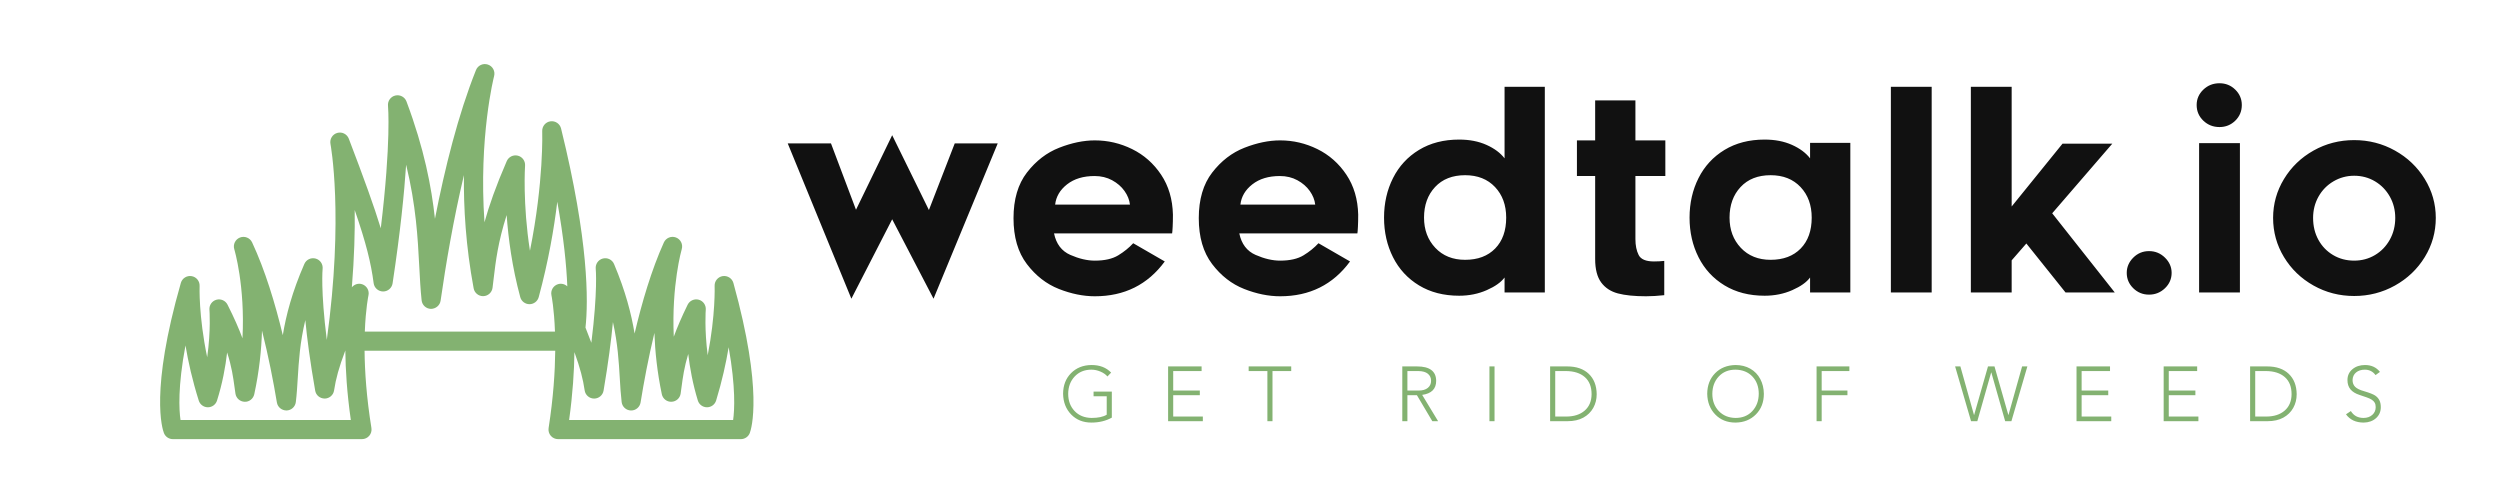 
        <svg xmlns="http://www.w3.org/2000/svg" xmlns:xlink="http://www.w3.org/1999/xlink" version="1.1" width="3162.008" 
        height="636.395" viewBox="0 0 3162.008 636.395">
			
			<g transform="scale(8.1) translate(10, 10)">
				<defs id="SvgjsDefs1034"></defs><g id="SvgjsG1035" featureKey="mugSzh-0" transform="matrix(0.996,0,0,0.996,11.528,-20.514)" fill="#83b271"><path xmlns="http://www.w3.org/2000/svg" d="M93.366,54.923c-0.204-0.734-0.931-1.192-1.679-1.08  c-0.752,0.119-1.297,0.783-1.266,1.545c0.003,0.057,0.163,4.487-1.085,10.867  c-0.53-4.096-0.306-7.102-0.303-7.145c0.057-0.719-0.404-1.376-1.1-1.566  c-0.691-0.188-1.426,0.14-1.743,0.787c-0.949,1.939-1.647,3.58-2.172,5.012  c-0.365-8.09,1.229-13.656,1.25-13.729c0.223-0.756-0.179-1.557-0.918-1.831  c-0.735-0.273-1.563,0.07-1.888,0.789c-1.933,4.283-3.438,9.379-4.588,14.278  c-0.504-3.075-1.42-6.64-3.219-10.897c-0.289-0.685-1.03-1.051-1.756-0.866  c-0.719,0.185-1.194,0.871-1.117,1.61c0.004,0.042,0.334,3.461-0.687,11.596  c-0.268-0.726-0.575-1.518-0.919-2.378c0.454-4.119,0.528-13.543-3.828-31.213  c-0.185-0.748-0.906-1.233-1.665-1.126c-0.762,0.107-1.318,0.773-1.29,1.542  c0.004,0.092,0.26,7.9-1.923,18.751c-1.16-7.435-0.771-13.272-0.766-13.347  c0.052-0.729-0.43-1.39-1.139-1.563c-0.712-0.173-1.442,0.188-1.733,0.859  c-1.706,3.927-2.78,7.005-3.491,9.586c-0.931-13.368,1.479-22.808,1.51-22.923  c0.2-0.766-0.229-1.557-0.981-1.805c-0.757-0.251-1.568,0.131-1.862,0.866  c-2.792,6.969-4.894,15.429-6.432,23.312c-0.547-5.023-1.684-10.983-4.464-18.39  c-0.264-0.704-1.01-1.103-1.744-0.934c-0.733,0.17-1.227,0.858-1.153,1.607  c0.006,0.064,0.511,5.62-1.132,19.206c-1.042-3.412-2.606-7.742-5.013-14.042  c-0.278-0.727-1.064-1.121-1.813-0.907c-0.748,0.213-1.208,0.963-1.061,1.727  c0.021,0.111,2.109,11.306-0.574,30.713c-0.001,0.006,0,0.012-0.001,0.017  c-0.985-7.803-0.661-11.106-0.657-11.143c0.084-0.737-0.384-1.426-1.101-1.618  c-0.718-0.195-1.467,0.167-1.764,0.848c-1.915,4.38-2.864,8.027-3.376,11.163  c-1.197-4.979-2.775-10.182-4.812-14.545c-0.334-0.713-1.162-1.047-1.898-0.765  c-0.735,0.283-1.126,1.086-0.896,1.84c0.022,0.073,1.712,5.726,1.283,13.959  c-0.553-1.493-1.304-3.216-2.346-5.275c-0.324-0.64-1.059-0.96-1.747-0.766  c-0.691,0.196-1.146,0.854-1.086,1.568c0.003,0.045,0.251,3.19-0.354,7.446  c-1.36-6.542-1.189-11.114-1.187-11.172c0.033-0.759-0.508-1.424-1.258-1.545  c-0.746-0.124-1.473,0.335-1.683,1.065C1.871,71.88,3.842,77.822,4.083,78.444  c0.224,0.577,0.779,0.958,1.398,0.958h29.653c0.439,0,0.857-0.192,1.142-0.527  c0.285-0.335,0.409-0.777,0.339-1.211c-0.777-4.821-1.045-8.892-1.076-12.125  h29.892c-0.03,3.236-0.289,7.309-1.04,12.133  c-0.067,0.433,0.058,0.873,0.343,1.206s0.701,0.524,1.14,0.524h28.66  c0.625,0,1.186-0.388,1.404-0.974C96.171,77.808,98.073,71.878,93.366,54.923z   M6.686,76.402c-0.232-1.585-0.439-5.204,0.778-11.691  c0.428,2.545,1.083,5.48,2.083,8.648c0.197,0.624,0.776,1.049,1.43,1.049  c0,0,0,0,0,0c0.654,0,1.233-0.424,1.43-1.048  c0.854-2.699,1.329-5.305,1.587-7.545c0.719,2.226,0.946,3.87,1.168,5.482  l0.137,0.967c0.105,0.717,0.709,1.256,1.433,1.28  c0.712,0.045,1.363-0.473,1.517-1.181c0.783-3.606,1.127-6.977,1.212-9.977  c1.018,4.017,1.783,7.97,2.335,11.271c0.123,0.735,0.754,1.245,1.511,1.253  c0.745-0.017,1.365-0.576,1.457-1.315c0.148-1.197,0.222-2.424,0.301-3.722  c0.163-2.688,0.339-5.596,1.187-9.132c0.272,2.85,0.746,6.499,1.549,11.061  c0.127,0.724,0.734,1.227,1.495,1.24c0.734-0.009,1.354-0.548,1.465-1.274  c0.277-1.82,0.756-3.606,1.765-6.267c0.028,2.977,0.253,6.628,0.862,10.899  H6.686z M65.851,55.113c-0.735,0.234-1.173,0.989-1.011,1.744  c0.008,0.038,0.417,2.027,0.552,5.682h-29.812  c0.14-3.648,0.562-5.632,0.57-5.669c0.169-0.752-0.259-1.511-0.991-1.753  c-0.601-0.2-1.227,0.015-1.612,0.481c0.386-4.724,0.493-8.789,0.448-12.114  c1.787,5.182,2.551,8.277,2.968,11.463c0.097,0.741,0.725,1.298,1.472,1.306  c0.005,0,0.01,0,0.015,0c0.741,0,1.372-0.542,1.483-1.275  c1.223-8.083,1.832-14.183,2.123-18.6c1.564,6.437,1.829,11.534,2.055,15.881  c0.098,1.882,0.19,3.659,0.373,5.38c0.08,0.753,0.708,1.328,1.464,1.342  c0.743-0.006,1.405-0.538,1.512-1.287c0.819-5.704,2.01-12.733,3.657-19.684  c-0.063,5.105,0.294,11.15,1.523,17.75c0.133,0.712,0.754,1.226,1.474,1.226  c0.016,0,0.03,0,0.045-0.001c0.738-0.021,1.352-0.578,1.444-1.311  c0.06-0.471,0.115-0.938,0.17-1.406c0.335-2.823,0.679-5.712,2.042-9.994  c0.257,3.617,0.849,8.139,2.132,12.865c0.177,0.653,0.771,1.107,1.447,1.107  c0.678,0,1.271-0.454,1.448-1.107c1.528-5.642,2.407-10.765,2.911-14.952  c1.018,5.662,1.442,10.008,1.572,13.268  C66.941,55.091,66.384,54.94,65.851,55.113z M93.322,76.402H67.61  c0.572-4.147,0.794-7.712,0.831-10.639c0.908,2.513,1.349,4.239,1.606,5.998  c0.107,0.73,0.729,1.273,1.468,1.282c0.005,0,0.011,0,0.017,0  c0.73,0,1.355-0.526,1.479-1.248c0.749-4.396,1.2-7.944,1.468-10.745  c0.758,3.396,0.923,6.213,1.075,8.823c0.076,1.296,0.148,2.521,0.291,3.716  c0.089,0.743,0.711,1.307,1.458,1.322c0.011,0,0.021,0,0.031,0  c0.734,0,1.363-0.533,1.48-1.261c0.518-3.2,1.229-7.014,2.168-10.901  c0.099,2.905,0.434,6.146,1.159,9.604c0.148,0.712,0.79,1.221,1.517,1.191  c0.728-0.023,1.334-0.566,1.437-1.287l0.132-0.969  c0.208-1.555,0.419-3.139,1.056-5.242c0.255,2.183,0.71,4.697,1.505,7.3  c0.192,0.631,0.775,1.062,1.435,1.062c0.66,0,1.242-0.432,1.435-1.062  c0.929-3.045,1.55-5.874,1.964-8.349C93.738,71.306,93.542,74.844,93.322,76.402z"></path></g><g id="SvgjsG1036" featureKey="PPkF4s-0" transform="matrix(2.124,0,0,2.124,112.788,-6.813)" fill="#111111"><path d="M0.1 9.04 l3.18 0 l1.84 4.88 l2.66 -5.48 l2.7 5.5 l1.9 -4.9 l3.16 0 l-4.72 11.42 l-3.04 -5.84 l-3 5.84 z M20.03 19.74 q-1.37 -0.54 -2.35 -1.83 t-0.98 -3.37 t0.99 -3.36 t2.37 -1.82 t2.62 -0.54 q1.44 0 2.74 0.64 t2.13 1.88 t0.87 2.94 q0 0.52 -0.02 0.9 t-0.04 0.48 l-8.68 0 q0.24 1.16 1.2 1.58 t1.8 0.42 q1.08 0 1.72 -0.39 t1.1 -0.89 l2.32 1.34 q-1.88 2.56 -5.14 2.56 q-1.28 0 -2.65 -0.54 z M20.64 12.05 q-0.78 0.61 -0.88 1.49 l5.5 0 q-0.06 -0.52 -0.4 -1 t-0.91 -0.79 t-1.29 -0.31 q-1.24 0 -2.02 0.61 z M33.65 19.74 q-1.37 -0.54 -2.35 -1.83 t-0.98 -3.37 t0.99 -3.36 t2.37 -1.82 t2.62 -0.54 q1.44 0 2.74 0.64 t2.13 1.88 t0.87 2.94 q0 0.52 -0.02 0.9 t-0.04 0.48 l-8.68 0 q0.24 1.16 1.2 1.58 t1.8 0.42 q1.08 0 1.72 -0.39 t1.1 -0.89 l2.32 1.34 q-1.88 2.56 -5.14 2.56 q-1.28 0 -2.65 -0.54 z M34.26 12.05 q-0.78 0.61 -0.88 1.49 l5.5 0 q-0.06 -0.52 -0.4 -1 t-0.91 -0.79 t-1.29 -0.31 q-1.24 0 -2.02 0.61 z M52.8 18.9 q-0.38 0.52 -1.31 0.93 t-2.03 0.41 q-1.7 0 -2.95 -0.76 t-1.91 -2.07 t-0.66 -2.91 t0.66 -2.91 t1.91 -2.07 t2.95 -0.76 q1.14 0 2.01 0.39 t1.33 0.99 l0 -5.26 l2.96 0 l0 15.12 l-2.96 0 l0 -1.1 z M52.1 12.25 q-0.82 -0.87 -2.2 -0.87 q-1.4 0 -2.21 0.87 t-0.81 2.25 q0 1.34 0.83 2.22 t2.19 0.88 q1.4 0 2.21 -0.83 t0.81 -2.27 q0 -1.38 -0.82 -2.25 z M62.42 16.08 q0 0.7 0.24 1.17 t1.12 0.47 q0.4 0 0.76 -0.04 l0 2.52 q-0.72 0.08 -1.34 0.08 q-1.28 0 -2.07 -0.21 t-1.23 -0.81 t-0.44 -1.72 l0 -6.1 l-1.34 0 l0 -2.62 l1.34 0 l0 -2.94 l2.96 0 l0 2.94 l2.2 0 l0 2.62 l-2.2 0 l0 4.64 z M75.26 18.9 q-0.38 0.52 -1.31 0.93 t-2.03 0.41 q-1.7 0 -2.95 -0.76 t-1.91 -2.07 t-0.66 -2.91 t0.66 -2.91 t1.91 -2.07 t2.95 -0.76 q1.14 0 2.01 0.39 t1.33 0.99 l0 -1.14 l2.96 0 l0 11 l-2.96 0 l0 -1.1 z M74.56 12.25 q-0.82 -0.87 -2.2 -0.87 q-1.4 0 -2.21 0.87 t-0.81 2.25 q0 1.34 0.83 2.22 t2.19 0.88 q1.4 0 2.21 -0.83 t0.81 -2.27 q0 -1.38 -0.82 -2.25 z M81.2 4.88 l3 0 l0 15.12 l-3 0 l0 -15.12 z M90.08 4.88 l0 8.8 l3.74 -4.62 l3.66 0 l-4.42 5.12 l4.6 5.82 l-3.62 0 l-2.88 -3.6 l-1.08 1.24 l0 2.36 l-3 0 l0 -15.12 l3 0 z M101.35 19.69 q-0.49 0.47 -1.17 0.47 t-1.16 -0.47 t-0.48 -1.13 q0 -0.64 0.48 -1.12 t1.16 -0.48 t1.17 0.48 t0.49 1.12 q0 0.66 -0.49 1.13 z M106.52 7.37 q-0.48 0.47 -1.16 0.47 q-0.7 0 -1.19 -0.47 t-0.49 -1.15 q0 -0.66 0.49 -1.13 t1.19 -0.47 q0.68 0 1.16 0.47 t0.48 1.13 q0 0.68 -0.48 1.15 z M103.86 9.02 l3 0 l0 10.98 l-3 0 l0 -10.98 z M112.27 19.49 q-1.37 -0.77 -2.17 -2.09 t-0.8 -2.88 q0 -1.54 0.8 -2.86 t2.17 -2.09 t2.99 -0.77 t3 0.77 t2.19 2.09 t0.81 2.86 q0 1.56 -0.81 2.88 t-2.19 2.09 t-3 0.77 t-2.99 -0.77 z M113.74 11.83 q-0.7 0.41 -1.1 1.12 t-0.4 1.57 q0 0.9 0.39 1.61 t1.08 1.12 t1.55 0.41 q0.84 0 1.53 -0.41 t1.09 -1.13 t0.4 -1.6 q0 -0.86 -0.4 -1.57 t-1.09 -1.12 t-1.53 -0.41 q-0.82 0 -1.52 0.41 z"></path></g><g id="SvgjsG1037" featureKey="uwAHB0-0" transform="matrix(0.604,0,0,0.604,155.384,43.688)" fill="#83b271"><path d="M8.34 5.48 q3.2 -0.02 5.1 1.96 l-0.96 1 q-0.6 -0.74 -1.77 -1.25 t-2.37 -0.51 q-2.66 0 -4.32 1.76 t-1.68 4.48 q0 2.7 1.64 4.44 t4.38 1.8 q2.6 0 3.94 -0.84 l0 -4.76 l-3.4 0 l0 -1.2 l4.72 0 l0 6.72 q-2.3 1.28 -5.28 1.28 q-3.2 0 -5.23 -2.09 t-2.09 -5.35 q0.02 -3.28 2.06 -5.34 t5.26 -2.1 z M36.828 5.84 l0 1.2 l-7.34 0 l0 5.04 l6.88 0 l0 1.2 l-6.88 0 l0 5.52 l7.66 0 l0 1.2 l-8.98 0 l0 -14.16 l8.66 0 z M59.996 5.84 l0 1.2 l-4.84 0 l0 12.96 l-1.32 0 l0 -12.96 l-4.84 0 l0 -1.2 l11 0 z M92.932 12.08 q1.54 0 2.38 -0.69 t0.84 -1.83 t-0.82 -1.82 t-2.44 -0.7 l-2.86 0 l0 5.04 l2.9 0 z M92.532 5.84 q4.9 0 4.94 3.72 q0 3.14 -3.62 3.64 l4.12 6.8 l-1.5 0 l-3.98 -6.72 l-2.46 0 l0 6.72 l-1.32 0 l0 -14.16 l3.82 0 z M112.56 5.84 l0 14.16 l-1.32 0 l0 -14.16 l1.32 0 z M131.068 18.8 q3.04 0 4.8 -1.54 t1.78 -4.24 q0 -2.88 -1.75 -4.42 t-4.89 -1.56 l-2.76 0 l0 11.76 l2.82 0 z M131.348 5.84 q3.56 0 5.57 1.92 t2.05 5.26 q0 1.96 -0.89 3.55 t-2.56 2.51 t-4.09 0.92 l-4.5 0 l0 -14.16 l4.42 0 z M168.864 12.92 q0 2.7 1.66 4.45 t4.34 1.79 q2.7 0 4.34 -1.77 t1.66 -4.47 q0 -2.74 -1.64 -4.47 t-4.38 -1.77 q-2.68 0 -4.32 1.76 t-1.66 4.48 z M174.864 5.48 q2.16 0 3.82 0.95 t2.57 2.66 t0.93 3.83 q0 3.26 -2.06 5.33 t-5.26 2.11 q-3.22 0 -5.24 -2.09 t-2.08 -5.35 q0.02 -3.26 2.04 -5.32 t5.28 -2.12 z M204.292 5.84 l0 1.2 l-7.16 0 l0 5.04 l6.66 0 l0 1.2 l-6.66 0 l0 6.72 l-1.32 0 l0 -14.16 l8.48 0 z M232.988 5.84 l3.52 12.54 l0.04 0 l3.58 -12.54 l1.68 0 l3.58 12.54 l0.04 0 l3.52 -12.54 l1.36 0 l-4.12 14.14 l-0.02 0.02 l-1.6 0 l-3.58 -12.6 l-0.04 0 l-3.58 12.6 l-1.62 0 l-4.12 -14.16 l1.36 0 z M271.676 5.84 l0 1.2 l-7.34 0 l0 5.04 l6.88 0 l0 1.2 l-6.88 0 l0 5.52 l7.66 0 l0 1.2 l-8.98 0 l0 -14.16 l8.66 0 z M294.204 5.84 l0 1.2 l-7.34 0 l0 5.04 l6.88 0 l0 1.2 l-6.88 0 l0 5.52 l7.66 0 l0 1.2 l-8.98 0 l0 -14.16 l8.66 0 z M312.032 18.8 q3.04 0 4.8 -1.54 t1.78 -4.24 q0 -2.88 -1.75 -4.42 t-4.89 -1.56 l-2.76 0 l0 11.76 l2.82 0 z M312.312 5.84 q3.56 0 5.57 1.92 t2.05 5.26 q0 1.96 -0.89 3.55 t-2.56 2.51 t-4.09 0.92 l-4.5 0 l0 -14.16 l4.42 0 z M337.6 5.48 q2.46 0 3.86 1.78 l-1.14 0.82 q-1.04 -1.4 -2.76 -1.4 q-1.4 0 -2.27 0.72 t-0.91 1.96 q0 1.08 0.66 1.75 t2.3 1.13 q2.16 0.64 2.88 1.13 t1.09 1.21 t0.37 1.8 q0 1.72 -1.23 2.83 t-3.17 1.15 q-3.06 0 -4.6 -2.14 l1.26 -0.84 q1.06 1.76 3.24 1.78 q1.42 0 2.3 -0.79 t0.88 -1.99 q0 -0.7 -0.25 -1.15 t-0.76 -0.78 t-1.3 -0.6 t-1.85 -0.63 q-1.6 -0.52 -2.37 -1.46 t-0.77 -2.4 q0 -1.72 1.29 -2.8 t3.25 -1.08 z"></path></g>
			</g>
		</svg>
	